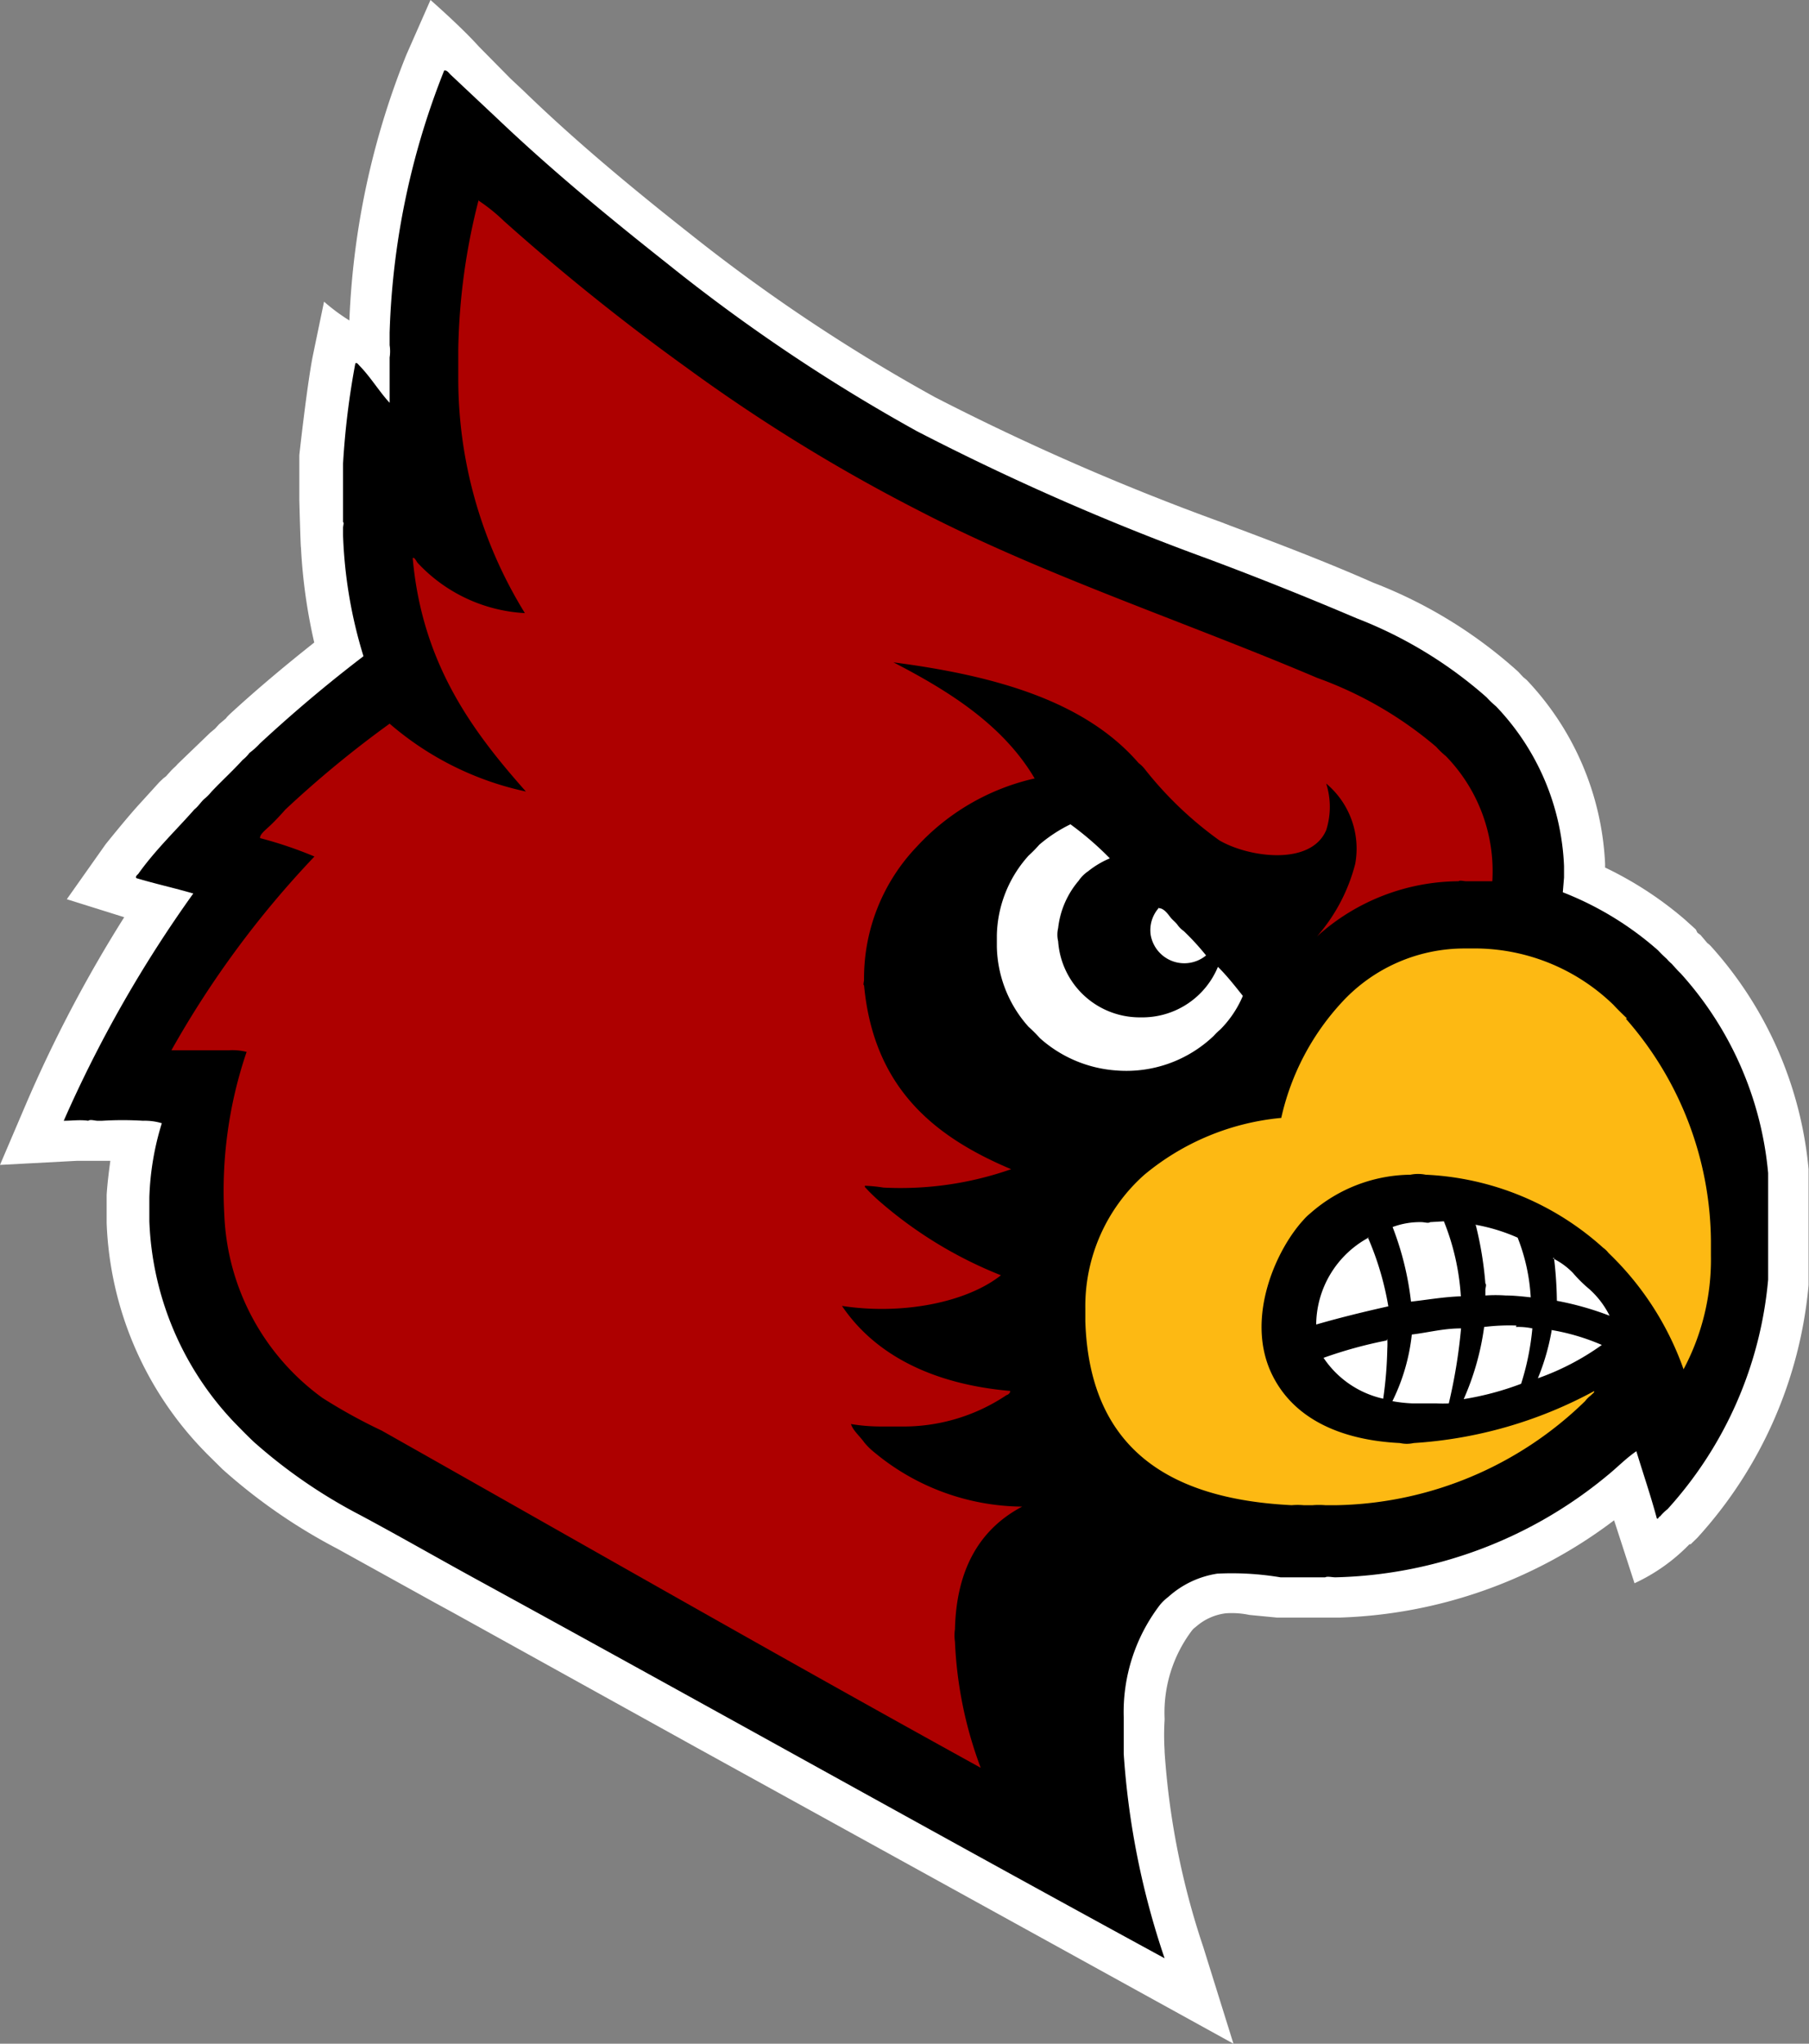 <svg xmlns="http://www.w3.org/2000/svg" viewBox="0 0 88.54 100"><rect x="0" y="0" width="88.54" height="100" fill="#808080" stroke="none"/><defs><style>.cls-1{fill:#fff;}.cls-2{fill:#fdb913;}.cls-3{fill:#ad0000;}</style></defs><title>Louisville</title><g id="Layer_2" data-name="Layer 2"><g id="Layer_1-2" data-name="Layer 1"><path class="cls-1" d="M21.07,0,19.89,2.68a38.87,38.87,0,0,0-2.79,13,9.26,9.26,0,0,1-1.24-.92l-.56,2.7c-.29,1.52-.65,4.81-.65,4.81l0,2.2s.06,2.31.08,2.32a26.85,26.85,0,0,0,.65,4.65c-1.39,1.1-2.78,2.26-4.14,3.51l-.08.08a.84.84,0,0,0-.1.12l-.33.28-.21.23,0,0-.23.19L8.7,37.38l-.09.1-.14.13-.08.08-.27.3L8,38.08l0,0-.2.19-1,1.1c-.62.68-1.63,1.94-1.63,1.94L3.27,44l2.65.83.16.05a65.75,65.75,0,0,0-4.82,9.17L0,57l3.77-.2.71,0,.61,0H5.4c-.07.53-.14,1.06-.18,1.66v1.39a16.92,16.92,0,0,0,4.63,11l0,0,.28.29.77.76a27.47,27.47,0,0,0,5.61,3.88l4.77,2.64.88.48,11.93,6.61L60.37,100l-1.48-4.74A37.8,37.8,0,0,1,57,85.72v-.07a12.34,12.34,0,0,1,0-1.49v-.08a6.67,6.67,0,0,1,1.28-4.22,1.41,1.41,0,0,1,.14-.17l.16-.13A2.69,2.69,0,0,1,60,78.94a4.15,4.15,0,0,1,1.15.08l1.35.13h.46l.18,0h2l.42,0A23.44,23.44,0,0,0,79,74.39c.06.18,1,3.08,1,3.08a9,9,0,0,0,2.69-1.91l.06,0,.32-.31a21.16,21.16,0,0,0,5.45-12.37l0-.12V57.21A18.88,18.88,0,0,0,83.74,46.3l-.07-.07-.11-.09-.33-.39-.15-.11L83,45.48l-.23-.21-.08-.07.08.1-.08-.1L82.47,45a17.65,17.65,0,0,0-3.91-2.55v-.13l0-.05a14,14,0,0,0-3.84-9l0,0-.17-.14-.25-.27-.09-.08a22.78,22.78,0,0,0-7-4.27c-2.26-1-4.65-1.91-7-2.79l-.44-.17a120.53,120.53,0,0,1-14-6.11,85.73,85.73,0,0,1-12-8c-3.3-2.6-5.89-4.81-8.15-7l-.63-.59L23.44,2.28C22.58,1.32,21.07,0,21.07,0"/><path d="M21.74,3.45a37.65,37.65,0,0,0-2.67,12.83c0,.15,0,.35,0,.45v.16a1.94,1.94,0,0,1,0,.6v2.22a0,0,0,0,1,0,0c-.5-.54-.94-1.27-1.47-1.81-.05-.05-.15-.2-.21-.11a38.61,38.61,0,0,0-.6,4.9c0,.12,0,.32,0,.41v.55c0,.09,0,.25,0,.28v1.62c.06,0,0,.19,0,.28v.36a22.67,22.67,0,0,0,1,5.92c-1.77,1.35-3.45,2.77-5.07,4.27a3.72,3.72,0,0,1-.51.46,1.76,1.76,0,0,1-.33.34h0c-.49.54-1,1-1.53,1.56a2.45,2.45,0,0,1-.36.36c-.17.16-.29.36-.47.5-.88,1-1.93,2-2.76,3.17,0,0-.17.13-.08.2.9.27,1.85.48,2.78.75A61.73,61.73,0,0,0,3.12,54.84c.42,0,.77-.06,1.2,0,.1-.08.32,0,.45,0H5a16.35,16.35,0,0,1,2,0,2.89,2.89,0,0,1,.92.12,13.62,13.62,0,0,0-.61,3.63v1.17a15.08,15.08,0,0,0,4.12,9.8c.33.34.65.67,1,1a25.57,25.57,0,0,0,5.19,3.57c1.87,1,3.75,2.08,5.63,3.11C34.44,83.36,45.74,89.69,57,95.82a39.05,39.05,0,0,1-2-10c0-.54,0-1.28,0-1.81a8.62,8.62,0,0,1,1.78-5.49,2.4,2.4,0,0,1,.4-.38A4.62,4.62,0,0,1,59.58,77a14.37,14.37,0,0,1,3.09.18c.16,0,.37,0,.48,0h1.71c.11-.06.34,0,.5,0a21.64,21.64,0,0,0,13.33-5c.48-.39.9-.83,1.4-1.17.33,1.09.7,2.16,1,3.28.06.08.09-.08.16-.09a2.53,2.53,0,0,1,.37-.36,19.23,19.23,0,0,0,4.92-11.23V57.4a16.83,16.83,0,0,0-4.29-9.78c-.16-.15-.3-.32-.44-.47a1.67,1.67,0,0,1-.23-.23,5.75,5.75,0,0,1-.43-.42,15.61,15.61,0,0,0-4.66-2.84l.06-.72v-.56a12,12,0,0,0-3.33-7.82,4.83,4.83,0,0,1-.46-.44,21.1,21.1,0,0,0-6.37-3.87c-2.35-1-4.84-2-7.31-2.92A122,122,0,0,1,44.88,21.1a86.16,86.16,0,0,1-12.23-8.21C29.78,10.62,27,8.33,24.36,5.82L22.05,3.65c-.08-.08-.18-.23-.31-.2Z"/><path class="cls-2" d="M79.57,49.84a16.66,16.66,0,0,1,4.17,10.87v.73A11.4,11.4,0,0,1,82.4,67a14.62,14.62,0,0,0-3.67-5.69,1.33,1.33,0,0,0-.27-.26,13.89,13.89,0,0,0-8.68-3.57,1.89,1.89,0,0,0-.75,0,7.52,7.52,0,0,0-4.9,1.89,2.65,2.65,0,0,0-.34.33c-1.33,1.45-2.8,4.72-1.6,7.41,1,2.22,3.29,3.35,6.33,3.5a1.52,1.52,0,0,0,.67,0A21.34,21.34,0,0,0,78,68.08c.11,0-.1.15-.14.2a1.48,1.48,0,0,0-.28.28,17.9,17.9,0,0,1-12.13,5.09c-.09,0-.25,0-.28,0h-.31a4,4,0,0,0-.61,0h-.45a3.49,3.49,0,0,0-.58,0c-6.07-.3-9.9-2.82-10.1-9v-.62A8.61,8.61,0,0,1,56,57.49a12.24,12.24,0,0,1,6.71-2.79,12.25,12.25,0,0,1,2.95-5.64,8.15,8.15,0,0,1,6-2.65h.69a9.77,9.77,0,0,1,6.62,2.76c.22.24.44.45.67.67"/><path class="cls-1" d="M52.4,40.33a7.16,7.16,0,0,0-1.53,1,6.75,6.75,0,0,1-.53.54,6,6,0,0,0-1.55,3.89v.57a6.05,6.05,0,0,0,1.55,3.91,7.4,7.4,0,0,1,.56.56,6.26,6.26,0,0,0,3.75,1.58,6.19,6.19,0,0,0,4.76-1.7,2.94,2.94,0,0,1,.31-.3,5.21,5.21,0,0,0,1.11-1.65c-.39-.49-.79-1-1.22-1.42A4,4,0,0,1,56,49.78s-.26,0-.29,0a4,4,0,0,1-3.92-3.72,1.43,1.43,0,0,1,0-.65,4.3,4.3,0,0,1,1-2.31,1.75,1.75,0,0,1,.47-.47A4.4,4.4,0,0,1,54.32,42a15.25,15.25,0,0,0-1.92-1.66Zm4.33,4.08a1.64,1.64,0,0,0-.41,1.34,1.67,1.67,0,0,0,2.71,1,12.41,12.41,0,0,0-1.09-1.19,1.28,1.28,0,0,1-.29-.28c-.1-.15-.25-.25-.36-.39s-.32-.45-.56-.45ZM70,59.8c-.09.07-.29,0-.42,0a3.84,3.84,0,0,0-1.42.24,14.67,14.67,0,0,1,.9,3.65c.81-.09,1.58-.23,2.44-.26a11.78,11.78,0,0,0-.83-3.67Zm2.23.14a17.42,17.42,0,0,1,.47,2.86c.07.06,0,.22,0,.31v.28a7,7,0,0,1,1,0c.4,0,.84.05,1.22.09a9.36,9.36,0,0,0-.64-2.92,9,9,0,0,0-2.11-.64ZM67,60.55a4.88,4.88,0,0,0-2.58,4.26c1.14-.33,2.32-.62,3.53-.89a14.44,14.44,0,0,0-1-3.37Zm9.06,1a19.82,19.82,0,0,1,.14,2.1,14.7,14.7,0,0,1,2.58.73,4.34,4.34,0,0,0-1-1.31,6.47,6.47,0,0,1-.79-.78A3.53,3.53,0,0,0,76,61.57Zm-1.84,3.31a10,10,0,0,0-1.58.07,13,13,0,0,1-1,3.53,14.23,14.23,0,0,0,2.81-.75A12.76,12.76,0,0,0,75,65a3.26,3.26,0,0,0-.8-.07ZM71.51,65c-.86,0-1.59.2-2.41.3a9.67,9.67,0,0,1-.95,3.26,6.9,6.9,0,0,0,1,.11h1.17a5.54,5.54,0,0,0,.59,0A26,26,0,0,0,71.51,65Zm4.43.13a11.14,11.14,0,0,1-.67,2.31,12.52,12.52,0,0,0,3.13-1.63A10.62,10.62,0,0,0,75.94,65.08Zm-8.07.46a21.44,21.44,0,0,0-3.09.85,4.76,4.76,0,0,0,2.92,2A19.57,19.57,0,0,0,67.9,66a4,4,0,0,0,0-.49Z"/><path class="cls-3" d="M23.43,9.77a31.2,31.2,0,0,0-1,7.32v1.34A21.83,21.83,0,0,0,25.69,30a7.74,7.74,0,0,1-5.26-2.47c-.06-.09-.16-.29-.23-.22.46,5.18,2.94,8.49,5.54,11.42a15,15,0,0,1-6.67-3.32,52,52,0,0,0-5.1,4.2c-.23.26-.46.51-.71.75s-.56.47-.53.65a19.78,19.78,0,0,1,2.66.9,47.4,47.4,0,0,0-7,9.48c.11,0,.14,0,.23,0h.28c.65,0,1.41,0,2,0,.1,0,.27,0,.32,0a2.83,2.83,0,0,1,.85.08,21.08,21.08,0,0,0-1.09,8,11.64,11.64,0,0,0,4.8,8.93A26.47,26.47,0,0,0,18.68,70C28.46,75.52,38.22,81.11,48,86.5a19.87,19.87,0,0,1-1.26-6.17,2.08,2.08,0,0,1,0-.61c.07-3,1.26-4.93,3.29-6a11.45,11.45,0,0,1-7.23-2.65,3.31,3.31,0,0,1-.5-.49c-.2-.29-.56-.59-.65-.9a9.05,9.05,0,0,0,1.45.12h1a9.05,9.05,0,0,0,5.17-1.54c.06,0,.19-.11.17-.2-3.78-.33-6.61-1.76-8.23-4.16,3,.46,6.13-.19,7.78-1.5A20.61,20.61,0,0,1,43,58.74a8.36,8.36,0,0,1-.67-.66s0-.06,0-.06a7.56,7.56,0,0,1,.91.09,16.36,16.36,0,0,0,6.25-.9c-3.8-1.6-6.73-4-7.2-9-.06,0,0-.19,0-.27a9.31,9.31,0,0,1,2.58-6.51,11.17,11.17,0,0,1,5.77-3.34c-1.55-2.63-4.22-4.29-6.91-5.68,5,.65,9.38,1.9,12,4.93a1.52,1.52,0,0,1,.29.28,18,18,0,0,0,3.66,3.5c1.44.84,4.48,1.26,5.23-.5a3.76,3.76,0,0,0,0-2.28,4.15,4.15,0,0,1,1.42,3.93,8.69,8.69,0,0,1-1.87,3.55,10.43,10.43,0,0,1,6.93-2.7c.06-.06.25,0,.37,0s.17,0,.3,0,.3,0,.36,0c.23,0,.38,0,.62,0A8.07,8.07,0,0,0,70.77,37a4.16,4.16,0,0,1-.48-.46,18.77,18.77,0,0,0-5.82-3.37C58,30.42,51.06,28.14,45,25A84.28,84.28,0,0,1,33.62,18a109,109,0,0,1-8.95-7.18,8.69,8.69,0,0,0-1.24-1Z"/></g></g></svg>